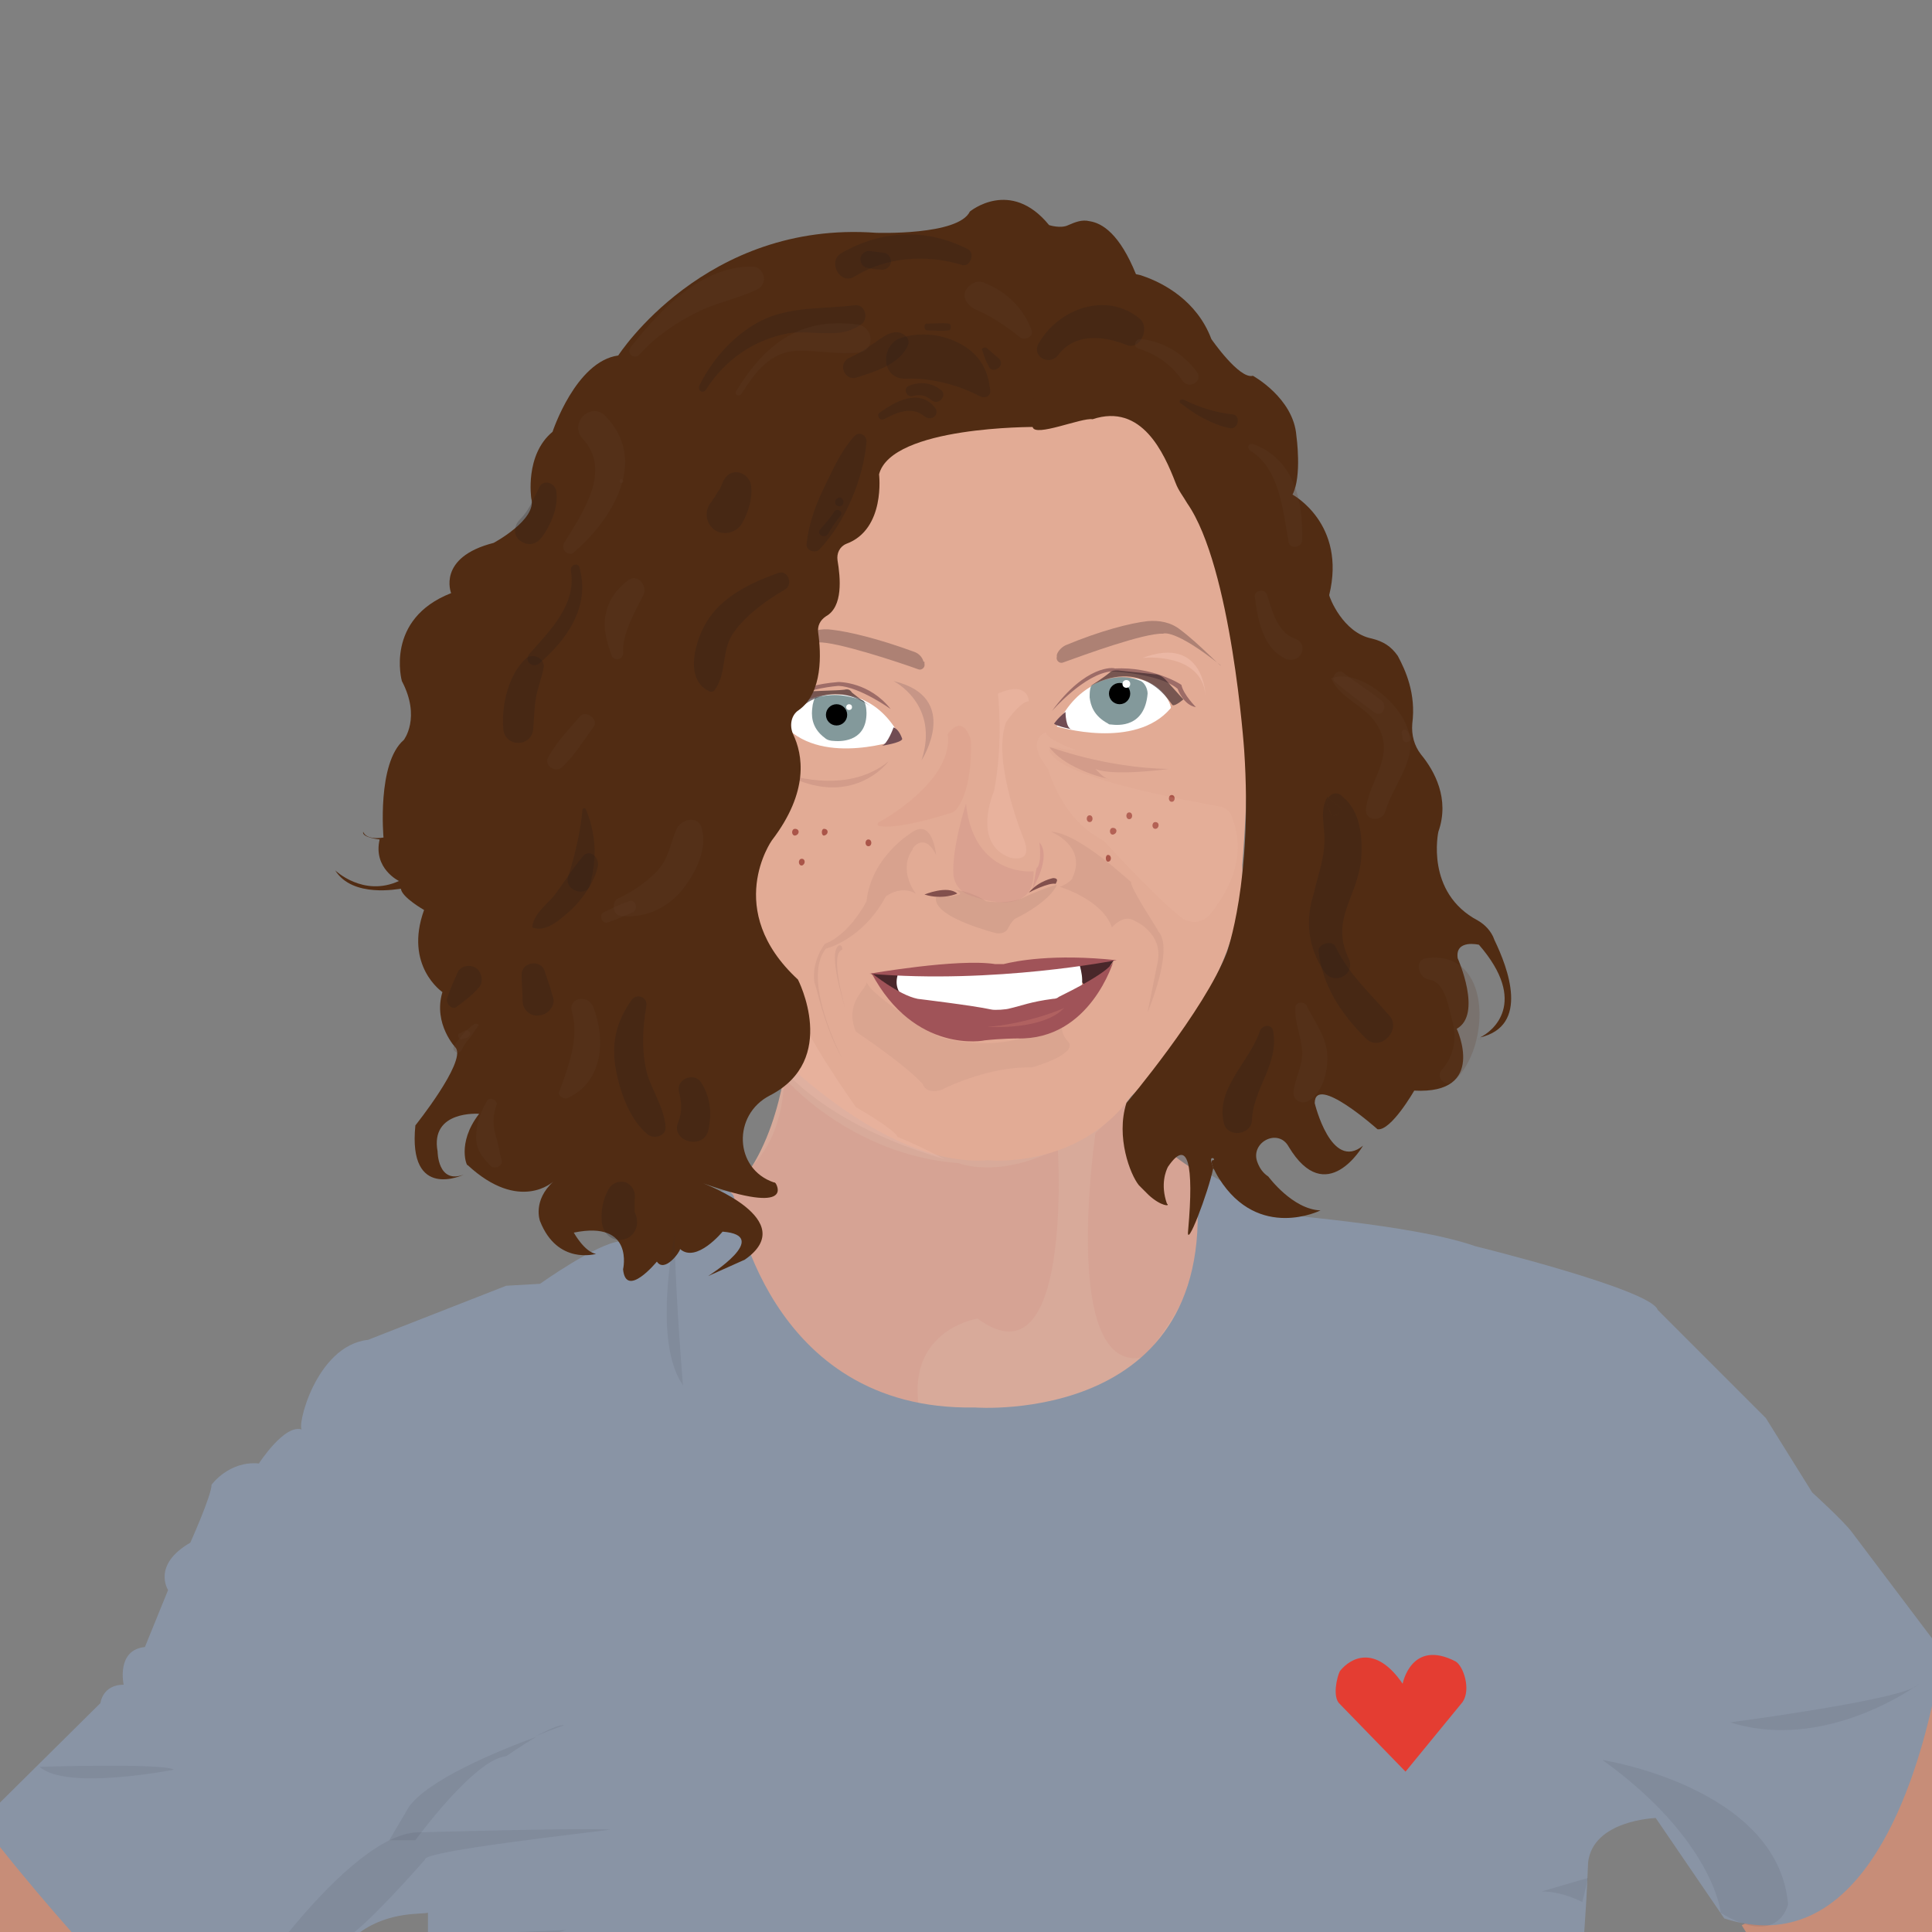 <?xml version="1.0" encoding="utf-8"?>
<!-- Generator: Adobe Illustrator 19.0.0, SVG Export Plug-In . SVG Version: 6.00 Build 0)  -->
<svg version="1.1" id="jeanne" xmlns="http://www.w3.org/2000/svg" xmlns:xlink="http://www.w3.org/1999/xlink" x="0px" y="0px"
	 viewBox="0 0 200 200" style="enable-background:new 0 0 200 200;" xml:space="preserve">
<rect x="0" y="0" width="200" height="200" fill="#808080" stroke="none"/>
<style type="text/css">
	.st0{fill:#D8AA9A;}
	.st1{opacity:0.13;fill:#CB766C;enable-background:new    ;}
	.st2{fill:#E2AB95;}
	.st3{fill:#C78D78;}
	.st4{fill:#E43D32;}
	.st5{fill:#8994A5;}
	.st6{fill:#FFFFFF;}
	.st7{opacity:0.21;enable-background:new    ;}
	.st8{fill:#83999B;}
	.st9{fill:#AD8174;}
	.st10{fill:#49272A;}
	.st11{fill:#A05358;}
	.st12{opacity:0.21;}
	.st13{fill:#AA5549;}
	.st14{fill:#512C13;}
	.st15{opacity:0.23;fill:#9D6C67;enable-background:new    ;}
	.st16{fill:#9D6C67;}
	.st17{fill:#714C53;}
	.st18{opacity:0.61;fill:#332227;enable-background:new    ;}
	.st19{opacity:0.1;fill:#7B5657;enable-background:new    ;}
	.st20{fill:#82504D;}
	.st21{opacity:0.14;fill:#815D5C;enable-background:new    ;}
	.st22{opacity:0.11;fill:#815D5C;enable-background:new    ;}
	.st23{opacity:8.000000e-02;fill:#815D5C;enable-background:new    ;}
	.st24{opacity:0.24;fill:#F6C5B6;enable-background:new    ;}
	.st25{opacity:0.26;fill:#F6C5B6;enable-background:new    ;}
	.st26{opacity:0.44;fill:#F6C5B6;enable-background:new    ;}
	.st27{opacity:0.12;fill:#F6C5B6;enable-background:new    ;}
	.st28{opacity:0.19;fill:#B97779;enable-background:new    ;}
	.st29{opacity:0.23;fill:#6B4E59;enable-background:new    ;}
	.st30{opacity:0.51;fill:#CF8D87;enable-background:new    ;}
	.st31{opacity:0.11;fill:#CB766C;enable-background:new    ;}
	.st32{opacity:0.36;fill:#CF7B70;enable-background:new    ;}
	.st33{opacity:9.000000e-02;fill:#2F313C;enable-background:new    ;}
	.st34{fill:#201A1A;}
	.st35{fill:#5E402C;}
</style>
<path id="XMLID_125_" class="st0" d="M123.8,121.2c0,0-7.5-4.3-8.3-10.3c0-0.2-13.1,17.5-34-1.8c0,0-1,11.3-7,15.2
	c0,0-3.1,12.8,22.1,23.1c0,0,26.8,5,28.6-23C125.3,124.4,125.8,122.9,123.8,121.2z"/>
<path id="XMLID_1781_" class="st1" d="M116.6,114.1l-3.2,3.2c0,0-3.7,25.1,5,23.2c0,0,11.3-12.5,4.5-22.3
	C123,118.3,116.1,118.3,116.6,114.1z"/>
<path id="XMLID_1782_" class="st1" d="M99.2,120.4c-11.1-0.8-18.2-8.9-18-8.9c-0.3,9.4-6.2,11.1-6.2,11.1C74.7,130.7,84,142,84,142
	c4.2,3.2,11.1,3.5,11.1,3.5c-1.1-7.9,6.1-9,6.1-9c9.9,7.3,8.3-17.6,8.3-17.6C103.3,122.1,99.2,120.4,99.2,120.4z"/>
<path id="XMLID_1783_" class="st2" d="M126.9,59.3c0,0-4.5-20-17-18.9c-40.1-8.9-38.5,30.8-38.5,30.8c-4.1,12.7,7.4,36.3,7.4,36.3
	s12.3,13.5,23.5,12.6c0,0,9.2,1,14.8-6.6c0,0,12-11.7,11.5-24C128.6,89.4,130.6,67.6,126.9,59.3z"/>
<path id="XMLID_1788_" class="st3" d="M0,200h11.2c-4.6-4.2-9.1-8.2-11.2-10.1V200z"/>
<path id="XMLID_1798_" class="st3" d="M200,173.6c-2.7,4.7-13.2,22.6-19.7,25.7l0.5,0.8H200V173.6z"/>
<path id="XMLID_1800_" class="st4" d="M144.8,169.7c-5-2.7-6,2.5-6,2.5c-3-4.4-6-2.9-7.1-1.4c-0.6,0.7-1,3-0.1,3.8l7.3,7.5l6.4-7.9
	C146.5,172.8,145.7,170.1,144.8,169.7z"/>
<path id="XMLID_2324_" class="st5" d="M171.4,188.2l7.1,10.4c13.7,4.4,19.4-12.7,21.5-22v-7l-8.3-11c-0.8-1.1-4.1-4.1-4.1-4.1
	l-4.8-7.7l-11.2-11.2c-0.6-2.1-18.9-6.6-18.9-6.6c-6.5-2.3-21.3-3.3-21.8-3.5c-2.7-2.5-7.3-4.8-7.3-4.8c3.9,27.1-22.7,25-22.7,25
	C79.3,146.1,76,124,76,124c-0.6-3-11.7,4.4-11.8,4.5c-2.4,0.2-8.3,4.4-8.3,4.4l-3.5,0.2l-14.3,5.6c-5.5,0.6-7.5,9.4-6.8,9.3
	c-1.8-0.7-4.5,3.5-4.5,3.5c-3.1-0.3-4.9,2.2-4.9,2.2c0,1.1-2.2,6-2.2,6c-4,2.3-2.3,4.9-2.3,4.9l-2.4,5.9c-3,0.3-2.2,3.9-2.2,3.9
	c-2.2,0-2.4,1.9-2.4,1.9L0,186.6v4.6c2.7,3.4,5.2,6.3,7.4,8.8h29.9c3.1-2.2,6.5-1.8,7-2c0,0.7,0,1.3,0,2h119.7
	c0.3-4.1,0.4-7.2,0.4-7.2C164.9,188.4,171.4,188.2,171.4,188.2z"/>
<path id="XMLID_2323_" class="st4" d="M150.7,172c-4.6-2.4-5.5,2.3-5.5,2.3c-2.8-4.1-5.4-2.7-6.5-1.3c-0.3,0.6-0.8,2.7,0,3.4l6.8,7
	l5.9-7.2C152.3,174.9,151.5,172.5,150.7,172z"/>
<path id="XMLID_2322_" class="st6" d="M86.9,71.9c-5-0.2-5.6,3.3-5.6,3.3c4,4.2,12,1.3,12,1.3C90.9,71.7,87,71.9,86.9,71.9z"/>
<path id="XMLID_2321_" class="st6" d="M115.5,70.2c0,0.1-3.9,0.1-6.1,5c0,0,8.1,2.5,11.8-1.9C121.3,73.3,120.5,69.7,115.5,70.2z"/>
<path id="XMLID_107_" class="st7" d="M75.6,37.8"/>
<path id="XMLID_2320_" class="st8" d="M89.3,72.5c-1.1-0.3-2.5-0.9-4.8-0.3c-0.2-0.1-0.4,0.8-0.4,1c-0.1,0.7-0.2,2.1,1.3,3.2
	c0.2,0.2,0.6,0.3,0.9,0.3c1.1,0.1,3.4-0.1,3.4-2.9C89.7,73.4,89.6,72.6,89.3,72.5z"/>
<path id="XMLID_2319_" class="st8" d="M118.1,70.5c-0.9-0.4-2.7-0.8-5,0.4c-0.3,0.1-0.3,0.9-0.3,1.3c0.1,0.8,0.4,1.9,1.9,2.7
	c0.1,0.1,0.2,0.1,0.3,0.1c0.8,0.1,3.5,0.3,3.8-3.2C118.8,71.3,118.5,70.7,118.1,70.5z"/>
<path id="XMLID_2318_" class="st9" d="M122.2,65.2c-1-0.8-2.2-1-3.4-0.9c-1.8,0.2-4.9,1-8.5,2.5c-0.4,0.2-0.8,0.6-0.9,1v0.2
	c-0.1,0.3,0.2,0.7,0.6,0.6c2.2-0.8,8.5-3.1,10.4-3c0,0,1.1-0.6,6,3.3C126.3,69,124.2,66.7,122.2,65.2z"/>
<path id="XMLID_2317_" class="st9" d="M95.6,68.5c-0.1-0.4-0.4-0.8-0.9-1c-3.8-1.4-6.8-2.1-8.5-2.3c-1.2-0.2-2.4,0.1-3.4,0.9
	c-1.9,1.4-4,3.8-4,3.8c4.8-3.9,5.9-3.4,5.9-3.4c1.8-0.1,8.2,2,10.4,2.8c0.3,0.1,0.7-0.2,0.6-0.6V68.5z"/>
<polygon id="XMLID_2316_" class="st10" points="93.2,103.5 94.3,100.7 90.2,100.8 "/>
<polygon id="XMLID_2315_" class="st10" points="113,103 115.3,99.4 110.6,99.8 "/>
<path id="XMLID_2314_" class="st6" d="M93,100.7c-0.9,2.5,1.8,3.2,1.7,3.1c8.3,3.5,16.9-1.1,16.9-1.1c0.9-0.7,0.1-3,0.1-3L93,100.7z
	"/>
<path id="XMLID_2313_" class="st11" d="M103.9,99.8c-0.3,0-0.6,0-0.9,0c-3.9-0.6-13,1-13,1c13,1.1,25.5-1.4,25.6-1.4
	C109,98.7,105.1,99.5,103.9,99.8z"/>
<g id="XMLID_2308_" class="st12">
	<g id="XMLID_2309_">
		<path id="XMLID_2312_" class="st13" d="M77.9,84.1c-0.4,0-0.4,0.7,0,0.7S78.3,84.1,77.9,84.1z"/>
	</g>
</g>
<g id="XMLID_2305_">
	<g id="XMLID_2306_">
		<path id="XMLID_2311_" class="st13" d="M83,88.9c-0.4,0-0.4,0.7,0,0.7C83.4,89.5,83.4,88.9,83,88.9z"/>
	</g>
</g>
<g id="XMLID_2302_">
	<g id="XMLID_2303_">
		<path id="XMLID_2310_" class="st13" d="M85.3,85.8c-0.3,0-0.3,0.7,0,0.7C85.8,86.4,85.8,85.8,85.3,85.8z"/>
	</g>
</g>
<g id="XMLID_2299_">
	<g id="XMLID_2300_">
		<path id="XMLID_2307_" class="st13" d="M89.9,86.9c-0.4,0-0.4,0.7,0,0.7S90.3,86.9,89.9,86.9z"/>
	</g>
</g>
<g id="XMLID_2296_">
	<g id="XMLID_2297_">
		<path id="XMLID_2304_" class="st13" d="M112.8,84.4c-0.4,0-0.4,0.7,0,0.7C113.2,85.1,113.2,84.4,112.8,84.4z"/>
	</g>
</g>
<g id="XMLID_2293_">
	<g id="XMLID_2294_">
		<path id="XMLID_2301_" class="st13" d="M114.7,88.5c-0.3,0-0.3,0.7,0,0.7C115.1,89.2,115.1,88.5,114.7,88.5z"/>
	</g>
</g>
<g id="XMLID_2290_">
	<g id="XMLID_2291_">
		<path id="XMLID_2298_" class="st13" d="M116.9,84.1c-0.4,0-0.4,0.7,0,0.7C117.3,84.8,117.3,84.1,116.9,84.1z"/>
	</g>
</g>
<g id="XMLID_2287_">
	<g id="XMLID_2288_">
		<path id="XMLID_2295_" class="st13" d="M115.2,85.7c-0.4,0-0.4,0.7,0,0.7C115.7,86.3,115.7,85.7,115.2,85.7z"/>
	</g>
</g>
<g id="XMLID_2284_">
	<g id="XMLID_2285_">
		<path id="XMLID_2292_" class="st13" d="M119.6,85.1c-0.4,0-0.4,0.7,0,0.7S120.1,85.1,119.6,85.1z"/>
	</g>
</g>
<g id="XMLID_2281_">
	<g id="XMLID_2282_">
		<path id="XMLID_2289_" class="st13" d="M121.3,82.3c-0.4,0-0.4,0.7,0,0.7S121.7,82.3,121.3,82.3z"/>
	</g>
</g>
<g id="XMLID_2278_">
	<g id="XMLID_2279_">
		<path id="XMLID_2286_" class="st13" d="M82.3,85.8c-0.4,0-0.4,0.7,0,0.7C82.8,86.4,82.8,85.8,82.3,85.8z"/>
	</g>
</g>
<g id="XMLID_2275_" class="st12">
	<g id="XMLID_2276_">
		<path id="XMLID_2283_" class="st13" d="M73.5,81.8c-0.4,0-0.4,0.7,0,0.7S73.9,81.8,73.5,81.8z"/>
	</g>
</g>
<path id="XMLID_2280_" class="st14" d="M153.4,107.5c-0.1,0-0.3,0.1-0.4,0.1C152.9,107.6,153.1,107.6,153.4,107.5z"/>
<path id="XMLID_2325_" class="st14" d="M153,95.3c-5.5-2.9-4.1-9.2-4.1-9.2c1.2-3.4-0.4-6.3-1.8-8c-0.7-0.9-1-2-0.9-3.2
	c0.4-3.1-0.7-5.5-1.5-7c-0.7-1-1.5-1.5-2.7-1.8c-3-0.6-4.4-4.3-4.4-4.5c1.8-7.4-3.8-10.4-3.8-10.4c1-1.9,0.4-6.1,0.4-6.1
	c-0.3-3.9-4.5-6.2-4.5-6.2c-1.4,0.4-4.3-3.8-4.3-3.8c-1.5-4-5-5.8-7-6.5c-1-0.4-2.1-0.3-3,0.1c-14.6,7-9.3,12-8.5,15.5
	c0.2,1.1,5.1-1,6.2-0.8c5.1-1.7,7.4,3.5,8.6,6.6c0.3,0.8,0.8,1.4,1.2,2.1c4.6,6.6,5.9,25.6,5.9,25.6c0.9,13.5-1.8,20.9-1.8,20.9
	c-2.3,6-10.4,15.6-10.4,15.6c-1.1,3.5,0.4,7.4,1.3,8.5c0.3,0.3,0.7,0.7,1,1c1.3,1.2,2.3,1.2,1.9,0.9c-0.7-2-0.1-3.4,0.1-3.8
	c2.1-3.1,2.7-0.2,2.1,6.5c-0.3,2.4,2.1-3.9,2.6-6.4c-0.2-0.6-0.4-1.1,0-1c0.1,0,0.1,0.4,0,1c0.2,0.4,0.4,0.8,0.6,1.1
	c4.1,6.5,10.5,3.3,10.5,3.3c-2.9-0.1-5.4-3.5-5.4-3.5c-0.6-0.4-0.9-0.9-1.1-1.4c-0.9-2.1,2.1-3.7,3.2-1.7c3.9,6.5,7.7-0.1,7.7-0.1
	c-3.3,2.7-5-4.4-5-4.4c0-3.1,6.5,2.7,6.5,2.7c1.4,0.2,3.8-4,3.8-4c7.6,0.4,4.4-6.4,4.4-6.4c2.7-1.5,0.1-7.3,0.1-7.3
	c-0.3-2,2.2-1.4,2.2-1.4c5.2,6,1.4,9,0.1,9.6c5.2-1.2,2.9-7.2,1.5-10.1C154.4,96.4,153.7,95.7,153,95.3z"/>
<path id="XMLID_2326_" class="st14" d="M125.7,120.1c-0.4-0.1-0.3,0.4,0,1C125.8,120.5,125.9,120.1,125.7,120.1z"/>
<path id="XMLID_2277_" class="st15" d="M114.6,80.6c0.1,0,0.2,0.1,0.3,0.1C114.9,80.7,114.8,80.7,114.6,80.6z"/>
<path id="XMLID_2327_" class="st15" d="M114.6,80.6c-0.5-0.2-1.2-1-1.2-1c1.8,0.8,7.6,0,7.6,0c-6.6-0.1-12.4-2.3-12.4-2.3
	C110,79.3,113.6,80.4,114.6,80.6z"/>
<path id="XMLID_2274_" class="st15" d="M81,80c7.2,4,11-1.2,11-1.2C87.5,82.5,81,80,81,80z"/>
<path id="XMLID_2273_" class="st16" d="M115.4,69.2c-0.1-0.1-3-0.4-6.5,4.4c0,0,3.4-3.9,6.2-4.1c0,0,4.9,0.2,6.8,1.8
	c0,0,0.6,1.7,1.9,1.9c0,0-1.3-1.3-1.5-2.3C122.2,70.8,119.3,69,115.4,69.2z"/>
<path id="XMLID_2272_" class="st16" d="M86.8,70.6c-4.8,0.4-4.1,1.7-4.1,1.7c0.4-1,4.1-1.3,4.1-1.3c2.2,0.1,5.4,2.4,5.4,2.4
	C90,70.6,86.9,70.6,86.8,70.6z"/>
<circle id="XMLID_2271_" cx="115.9" cy="71.8" r="1.1"/>
<circle id="XMLID_2270_" cx="86.6" cy="74" r="1.1"/>
<circle id="XMLID_2269_" class="st6" cx="116.6" cy="70.8" r="0.4"/>
<circle id="XMLID_2268_" class="st6" cx="87.9" cy="73.2" r="0.3"/>
<path id="XMLID_2267_" class="st17" d="M92.5,75.3c0,0-0.6,1.7-1.2,1.9c0,0,2-0.3,2.1-0.7C93.4,76.5,93.1,75.5,92.5,75.3z"/>
<path id="XMLID_2266_" class="st17" d="M110.3,73.7c-0.9,0.7-1.2,1.3-1.2,1.2c0.3,0.3,1.9,0.6,1.9,0.6
	C110.3,75.5,110.3,73.7,110.3,73.7z"/>
<path id="XMLID_2265_" class="st18" d="M119.5,69.8c-1-0.1-2.9-0.3-3.8-0.4c-0.3,0-0.6,0-0.8,0.2c-0.7,0.6-2,1.4-2,1.4
	c5.8-3.1,8.4,2.1,8.5,2c0.3,0.1,1.1-0.6,1.1-0.6l-1.9-2.1C120.4,70.1,120,69.8,119.5,69.8z"/>
<path id="XMLID_2264_" class="st18" d="M87.4,71.4c-0.9,0.1-2.8,0.1-3.8,0.2c-0.4,0-0.9,0.2-1.2,0.6l-1.3,1.3c0,0,0.4,0.7,0.8,0.7
	c0.1-0.1,3.4-4.4,8.2-1.1c0,0-1.3-0.9-1.9-1.4C88,71.4,87.8,71.3,87.4,71.4z"/>
<path id="XMLID_2263_" class="st19" d="M94.5,86.1c0,0-4.3,2.5-4.8,7.2c0,0-1.7,3.4-4.3,4.4c0,0-1.4,1.7-1.1,4
	c0.2,0.2,0.9,4.4,2.9,7.9c0,0-4.3-8.2-1.7-11.4c0,0,3.8-0.9,6.2-5.4c0,0,1.5-1.2,3.1-0.3c0,0-1.9-2.4-0.3-4.6
	c-0.2,0,1.2-1.9,2.4,0.6C96.9,88.3,96.5,84.8,94.5,86.1z"/>
<path id="XMLID_2262_" class="st19" d="M117.1,91.3c0,0.1-5.4-5.1-8.3-5.2c0,0,3.8,1.5,2.2,4.8c0.1,0-0.4,0.6-1.3,0.9
	c0,0,4.4,1.3,5.4,4.2c0,0,1.2-1.4,2.3-0.7c-0.2-0.1,3.2,1.2,2.4,4.5l-1,5c0,0,2.8-6.6,1.1-8.4C120,96.4,116.9,91.8,117.1,91.3z"/>
<path id="XMLID_2261_" class="st20" d="M95.7,92.6c1.9,0.6,3.4-0.1,3.4-0.1C98.1,91.6,95.7,92.6,95.7,92.6z"/>
<path id="XMLID_2260_" class="st20" d="M109,90.9c0.1,0-1.4,0.2-2.5,1.5c0,0,2.1-1.1,2.8-0.9C109.2,91.5,109.8,90.9,109,90.9z"/>
<path id="XMLID_2259_" class="st21" d="M102.1,93.3c-1.7-1.1-3.3-1.2-3.3-1.2c0.4,0.1,0.6,0.4,0.6,0.4c0,0.3-2.5,0.4-2.5,0.4
	c-0.3,1.7,4,3.1,6.2,3.7c0.6,0.1,1.1-0.1,1.3-0.6c0.2-0.4,0.6-0.9,0.7-0.9c3.8-1.9,4.3-3.5,4.3-3.5c-1,0.2-3.2,1.2-3.2,1.2
	C104.6,93.7,102.1,93.3,102.1,93.3z"/>
<path id="XMLID_2258_" class="st22" d="M87.2,98.3c0,0,0-0.6-0.4-0.4c0,0.1-1.2,0.2,0.7,6.5C87.3,103.6,85.9,98.7,87.2,98.3z"/>
<path id="XMLID_2328_" class="st22" d="M87.5,104.4c0,0.1,0,0.1,0,0.1C87.5,104.4,87.5,104.4,87.5,104.4z"/>
<path id="XMLID_2257_" class="st23" d="M110.4,105.4c0,0-5.2,4.1-13,2c0,0.1-7.5-4.4-7.7-5.8c0.2,0.7-2.4,2.1-1.1,5.2
	c0,0,5,3.3,6.9,5.4c0.3,0.8,1.2,0.9,2,0.6c2-1,5.8-2.4,9.3-2.3c0,0,4.4-1.2,3.9-2.5C110.7,107.9,109.2,106.7,110.4,105.4z"/>
<path id="XMLID_2256_" class="st24" d="M88.6,114.6c0,0-5.9-8.3-5.8-10.1c0,0-3.5,2.8-4.4,2.4c0.1,0,3,8.3,19.4,13.1
	c0,0-2.8-1.5-4.9-2.3C93,117.7,92.7,117,88.6,114.6z"/>
<path id="XMLID_2255_" class="st25" d="M106.5,72.6c0,0,0-2.2-3.2-0.8c0-0.1,0.6,5-0.4,10.1c0,0-2.4,5.4,1.7,6.9
	c-0.1-0.1,2.4,0.8,1.4-1.9c0,0-3.3-7.9-1.9-12C104,74.9,105.6,72.6,106.5,72.6z"/>
<path id="XMLID_2254_" class="st26" d="M118.3,68.1h0.1c0,0,6-0.6,6.4,3.9C124.8,72.1,124.7,65.7,118.3,68.1z"/>
<path id="XMLID_2253_" class="st27" d="M126.3,83.5c-3.3-0.6-16.1-2.9-17.5-5.5c0,0.1-0.7-0.8,0.7-0.6c0,0,1.7,0.4,1.9,0.2
	c-0.1,0.1-3.3-1.2-3.1-1.8c0,0-2.3,0.7,0.2,3.8c0,0,1.3,4.9,5.2,7.1c0.3,0.2,0.7,0.4,1,0.8c1.2,1.3,5.1,5.5,7.5,7.4
	c0.9,0.8,2.3,0.7,3.1-0.3c1.5-1.9,4-5.6,2.2-10.1C127.3,83.9,126.8,83.6,126.3,83.5z"/>
<path id="XMLID_2252_" class="st28" d="M100,83.2c0,0-1.5,4.6-1.3,7.4c0.1,0.9,0.7,1.7,1.5,2c2,0.8,6.9,2.1,6.8-2.4
	C107.1,90.2,100.8,90.9,100,83.2z"/>
<path id="XMLID_2251_" class="st29" d="M92.5,70.5c0,0,4.8,2.4,2.9,8.2C95.4,78.7,99.6,72.2,92.5,70.5z"/>
<path id="XMLID_2250_" class="st30" d="M107.3,89.9l-0.4,2.1c0,0,2-3.3,0.7-4.8C107.6,87.2,107.9,89.4,107.3,89.9z"/>
<path id="XMLID_2249_" class="st31" d="M98.1,76c0.6,4.3-5.4,8.2-7.1,9.1c-0.2,0.1-0.2,0.4,0,0.4c1.8,0.4,6.4-1,7.6-1.4
	c0.2-0.1,0.3-0.2,0.4-0.3c1.8-2.3,1.5-7.1,1.5-7.2C99.6,73.7,98.1,76,98.1,76z"/>
<path id="XMLID_2248_" class="st14" d="M112.8,22.9c-0.8-0.2-1.5,0.1-2.2,0.4c-0.8,0.4-2,0-2,0c-4-4.9-8.2-1.4-8.2-1.4
	c-1.2,2.5-9.7,2.2-9.7,2.2C73,22.8,64,36.8,64,36.8c-4.4,0.6-6.8,7.9-6.8,7.9c-2.9,2.4-2.2,6.9-2.2,6.9c0.6,2.2-3.9,4.6-3.9,4.6
	c-5.9,1.5-4.4,5.2-4.4,5.2c-6.9,2.7-5.1,9.1-5.1,9.1c2,3.8,0.2,6.1,0.2,6.1C39,79,39.7,86.7,39.7,86.7c-1.9,0.3-2.1-0.6-2.1-0.6
	c-0.2,0.6,1.7,0.8,1.7,0.8c-0.7,3,2,4.3,2,4.3c-3.7,1.7-6.6-1.1-6.6-1.1c1.8,2.9,6.6,1.9,6.8,1.9c0.1,0.9,2.4,2.2,2.4,2.2
	c-2.1,5.8,1.9,8.5,1.9,8.5c-1,3.3,1.4,5.8,1.4,5.8c1,1.5-4.2,8-4.2,8c-0.8,7.9,5,5.1,5,5.1c-2.7,1-2.7-2.4-2.7-2.4
	c-0.8-4.3,4.3-3.9,4.3-3.9c-2.4,3.1-1.2,5.6-1.2,5.3c5.4,5,8.9,1.7,8.9,1.7c-2.2,2-1.4,4.1-1.4,4.1c1.8,4.6,5.8,3.4,5.8,3.4
	c-1.2-0.2-2.3-2.2-2.3-2.2c6.3-1.3,5.1,3.8,5.1,3.8c0.3,3.1,3.5-0.8,3.5-0.8c0.8,1.2,2.4-1,2.4-1.3c1.7,1.5,4.4-1.8,4.4-1.8
	c5.2,0.4-1.5,4.6-1.5,4.6l3.8-1.7c5.9-4.1-4.3-7.9-4.3-7.9c9.7,3.4,7.5,0,7.5,0c-0.1-0.1-0.1-0.1-0.2-0.1c-4.1-1.4-4.3-7-0.4-9
	c7.2-3.7,2.9-12,2.9-12C74.8,94.2,79.9,87,79.9,87c3.9-5.1,3.2-8.9,2.2-11c-0.4-0.9-0.2-2,0.6-2.5c2.5-1.8,2.3-5.9,2-8
	c-0.1-0.7,0.2-1.3,0.8-1.7c1.8-1,1.5-4,1.2-5.8c-0.1-0.7,0.2-1.4,0.9-1.7c4.1-1.5,3.4-7.2,3.4-7.2c1.3-5,16.1-4.9,16.1-4.9
	c-1.5-3,1.7-5,2.3-6.4c0.6-1.7,2.3-2.5,4.2-2.4c4.4,0.3,4-7,4-7C115.9,24.2,114.1,23.1,112.8,22.9z"/>
<path id="XMLID_2247_" class="st11" d="M109.6,103.2c-0.1,0.1-0.3,0.2-0.6,0.2c-2.3,0.3-3.2,0.7-4.5,1c-0.3,0.1-1.5,0.2-1.9,0.1
	c-1.8-0.4-7.6-1.1-7.6-1.1c-2-0.4-4.8-2.7-4.8-2.7c4.5,8.5,11.8,7,11.7,7c1.8-0.2,3.4-0.2,3.4-0.2c7.6,0.2,10-8.1,10-8.1
	C115.1,100.5,110.8,102.6,109.6,103.2z"/>
<path id="XMLID_2246_" class="st32" d="M110.2,104.3c0,0.1-3.9,1.7-8,2C102.3,106.3,108,106.7,110.2,104.3z"/>
<path id="XMLID_2329_" class="st33" d="M44,192.5c-0.3-0.9,17.2-2.8,19.2-3.1c-3-0.2-20.3,0.3-20.3,0.3C39,190.1,34,195,29.9,200
	h6.8C39.2,198,44,192.5,44,192.5z"/>
<path id="XMLID_2244_" class="st33" d="M44.7,200.4c2.6,2.3,10.8,0.3,13.2-0.4h-4.4L44.7,200.4z"/>
<path id="XMLID_2330_" class="st33" d="M53.5,200h4.4c0.4-0.1,0.7-0.2,0.7-0.2L53.5,200z"/>
<path id="XMLID_2243_" class="st33" d="M165.9,182.2c11.4,8.2,12.3,15.8,12.2,15.8c6.1,3.7,7-0.9,7-0.9
	C184,185,165.9,182.2,165.9,182.2z"/>
<path id="XMLID_2242_" class="st33" d="M163.8,196.9l0.6-2.5l-4.8,1.4C161.8,195.8,163.8,196.9,163.8,196.9z"/>
<path id="XMLID_2241_" class="st33" d="M69.9,127.5c0.1-0.6,0.2-1,0.2-1C70,126.6,70,126.9,69.9,127.5z"/>
<path id="XMLID_6356_" class="st33" d="M69.9,127.5c-0.6,3-2,11.9,0.8,15.9C70.7,143.5,69.7,131.2,69.9,127.5z"/>
<path id="XMLID_2240_" class="st33" d="M198.1,174.7c-3,1.5-19,3.6-19,3.6C187.7,181,196,176.1,198.1,174.7z"/>
<path id="XMLID_9155_" class="st33" d="M198.1,174.7c0.3-0.1,0.4-0.3,0.5-0.4C198.6,174.4,198.4,174.5,198.1,174.7z"/>
<path id="XMLID_2239_" class="st33" d="M4.1,182.9c2.8,2.5,13.8,0.3,13.9,0.3C17.1,182.5,4.1,182.9,4.1,182.9z"/>
<path id="XMLID_2238_" class="st33" d="M42.3,187.1l-2,3.4h2.7c0,0,6.1-8.4,9.4-8.7c0,0,1.6-1.1,3.1-2
	C51.4,181.3,44.2,184.3,42.3,187.1z"/>
<path id="XMLID_9164_" class="st33" d="M55.5,179.7c1.7-0.7,2.9-1.1,2.9-1.1C57.9,178.5,56.7,179.1,55.5,179.7z"/>
<g id="XMLID_2233_" class="st12">
	<g id="XMLID_2234_">
		<path id="XMLID_2237_" class="st34" d="M60.3,88.7c-1.1,1.3-2,2.8-3,4.1c-0.8,0.9-2.1,1.9-2.2,3.2c1.4,0.6,3-0.9,4-1.8
			c1.2-1.1,2.5-3,2.8-4.6C62,88.7,61,87.8,60.3,88.7z"/>
	</g>
</g>
<g id="XMLID_2230_" class="st12">
	<g id="XMLID_2231_">
		<path id="XMLID_116_" class="st34" d="M61.1,85.6C61.1,85.6,61.1,85.4,61.1,85.6C61.1,85.4,61.1,85.6,61.1,85.6L61.1,85.6z"/>
	</g>
</g>
<g id="XMLID_2227_" class="st12">
	<g id="XMLID_2228_">
		<path id="XMLID_2236_" class="st34" d="M60.3,83.8c-0.2,2.3-0.8,4.8-1.5,7c-0.4,1.4,2,2.2,2.3,0.7c0.7-2.7,0.6-5.1-0.4-7.6
			C60.6,83.6,60.4,83.6,60.3,83.8z"/>
	</g>
</g>
<g id="XMLID_2224_" class="st12">
	<g id="XMLID_2225_">
		<path id="XMLID_2235_" class="st34" d="M75,49.6c-0.3,0.4-0.3,0.9-0.7,1.3c0,0.1-0.4,0.6-0.2,0.4c-0.1,0.2-0.3,0.3-0.4,0.6
			c-0.8,0.8-0.7,2.2,0.2,2.9c0.9,0.7,2.3,0.4,2.9-0.6c0.7-1.2,1.2-2.9,0.9-4.2C77.2,48.7,75.6,48.5,75,49.6z"/>
	</g>
</g>
<g id="XMLID_2221_" class="st12">
	<g id="XMLID_2222_">
		<path id="XMLID_2232_" class="st34" d="M92.6,34.4c-0.9,0.1-1.7,0.9-2.4,1.3c-0.8,0.6-1.5,1-2.4,1.4c-1.1,0.7-0.3,2.3,0.8,2
			c1.9-0.6,4.6-1.4,5.4-3.4C94.3,34.9,93.3,34.3,92.6,34.4z"/>
	</g>
</g>
<g id="XMLID_2218_" class="st12">
	<g id="XMLID_2219_">
		<path id="XMLID_2229_" class="st34" d="M98.2,33.5c-0.7-0.1-1.4,0-2.2,0c-0.4-0.1-0.4,0.7,0,0.7c0.7,0,1.4,0.1,2.2,0
			C98.5,34.2,98.5,33.5,98.2,33.5z"/>
	</g>
</g>
<g id="XMLID_2215_" class="st12">
	<g id="XMLID_2216_">
		<path id="XMLID_2226_" class="st34" d="M102.1,36c-0.2-0.1-0.6,0.1-0.4,0.3c0.2,0.6,0.3,1,0.6,1.5c0.3,1.1,1.9,0.1,1.1-0.7
			C102.9,36.7,102.6,36.4,102.1,36z"/>
	</g>
</g>
<g id="XMLID_2212_" class="st12">
	<g id="XMLID_2213_">
		<path id="XMLID_2223_" class="st34" d="M99.6,35.7c-1.9-1.1-4.3-1.4-6.4-0.7c-2.1,0.8-2,4.3,0.6,4.2c2.5-0.1,5.3,0.6,7.6,1.8
			c0.6,0.3,1.2,0,1.1-0.6C102.3,38.4,101.5,36.8,99.6,35.7z"/>
	</g>
</g>
<g id="XMLID_2209_" class="st12">
	<g id="XMLID_2210_">
		<path id="XMLID_2220_" class="st34" d="M66.9,104.2c0.2-1-1-1.4-1.5-0.7c-1.5,2.1-2.1,4.2-1.7,6.9c0.4,2.4,1.4,5.4,3.3,7
			c0.7,0.6,2,0.2,1.9-0.8c-0.2-2-1.3-3.5-1.9-5.4C66.4,108.9,66.5,106.5,66.9,104.2z"/>
	</g>
</g>
<g id="XMLID_2206_" class="st12">
	<g id="XMLID_2207_">
		<path id="XMLID_2217_" class="st34" d="M137.5,83.6c0.1,0.2,0.2,0.4,0.3,0.7c-0.1,0.1,0.4,0.2,0.7,0c0.1-0.2,0.2-0.3,0.4-0.6
			c-0.5-0.4-0.9-0.7-1.4-1.1C137.3,82.8,137.3,83.2,137.5,83.6z"/>
		<path id="XMLID_9365_" class="st34" d="M137.5,82.6c0.5,0.4,0.9,0.7,1.4,1.1c-0.2,0.2-0.3,0.3-0.4,0.6c-0.2,0.2-0.8,0.1-0.7,0
			c-0.1-0.2-0.2-0.4-0.3-0.7C137.3,83.2,137.3,82.8,137.5,82.6c0,0-0.1-0.1-0.1-0.1c-0.7,1.4-0.4,2.3-0.3,3.9
			c0.1,2.3-0.6,3.9-1.1,6.1c-0.9,2.8-0.6,5.6,1.1,8.1c1.1,1.5,3.3,0.2,2.5-1.4c-1.9-4,0.9-6.3,1.3-10.2c0.2-2.3-0.1-5.1-1.9-6.5
			C138.5,81.9,137.8,82.1,137.5,82.6z"/>
	</g>
</g>
<g id="XMLID_2203_" class="st12">
	<g id="XMLID_2204_">
		<path id="XMLID_2214_" class="st34" d="M138.3,98.1c-0.3-0.9-1.9-0.4-1.8,0.4c0.4,3.5,2.3,6.4,4.8,8.9c1.5,1.7,4-0.9,2.4-2.4
			C141.8,102.8,139.6,100.8,138.3,98.1z"/>
	</g>
</g>
<g id="XMLID_2200_" class="st12">
	<g id="XMLID_2201_">
		<path id="XMLID_2211_" class="st34" d="M59.1,59.1c0.6,3.5-2.2,6.2-4.3,8.6c-0.6,0.7,0.3,1.5,1,1c2.9-2.5,5.3-5.9,4.2-9.9
			C59.9,58.2,59,58.4,59.1,59.1z"/>
	</g>
</g>
<g id="XMLID_2197_" class="st12">
	<g id="XMLID_2198_">
		<path id="XMLID_2208_" class="st34" d="M54.4,68.2c-1.8,1.7-2.5,4.9-2.3,7.2c0.1,2,3,2,3.1,0c0.1-1.1,0.1-2.2,0.3-3.3
			c0.2-1,0.6-2,0.8-3.1C56.3,68,55,67.6,54.4,68.2z"/>
	</g>
</g>
<g id="XMLID_2194_" class="st12">
	<g id="XMLID_2195_">
		<path id="XMLID_2205_" class="st34" d="M55.8,50.5c-0.6,1.2-1,2.3-2,3.3c-0.7,0.7-0.6,1.8,0.1,2.2c0.8,0.6,1.7,0.3,2.2-0.4
			c0.9-1.2,1.7-3.1,1.5-4.6C57.6,50,56.2,49.5,55.8,50.5z"/>
	</g>
</g>
<g id="XMLID_2191_" class="st12">
	<g id="XMLID_2192_">
		<path id="XMLID_2202_" class="st34" d="M91.6,26.2c-0.4-0.1-0.9-0.1-1.4-0.2c-0.4-0.1-0.9,0.1-1.1,0.6c-0.1,0.4,0.1,1,0.6,1.1
			c0.4,0.1,0.9,0.2,1.4,0.2c0.4,0.1,0.9-0.1,1.1-0.6C92.3,26.9,92.1,26.3,91.6,26.2z"/>
	</g>
</g>
<g id="XMLID_2188_" class="st12">
	<g id="XMLID_2189_">
		<path id="XMLID_2199_" class="st34" d="M56.4,100.6c-0.3-1.3-2.4-1.1-2.4,0.3c0,0.9,0.1,1.8,0.1,2.7c0,1,0.9,1.7,1.8,1.5
			c0.9-0.1,1.7-1.1,1.3-2C57,102.3,56.7,101.5,56.4,100.6z"/>
	</g>
</g>
<g id="XMLID_2185_" class="st12">
	<g id="XMLID_2186_">
		<path id="XMLID_2196_" class="st34" d="M47.4,100.6c-0.4,0.9-0.8,1.8-1.1,2.7c-0.2,0.7,0.6,1.3,1,0.9c0.8-0.6,1.5-1.1,2.2-1.9
			c0.6-0.6,0.4-1.5-0.1-2C48.8,99.8,47.8,99.9,47.4,100.6z"/>
	</g>
</g>
<g id="XMLID_2182_" class="st12">
	<g id="XMLID_2183_">
		<path id="XMLID_2193_" class="st34" d="M65.7,125.1c0-0.3,0-0.6,0-0.9c0.1-0.7-0.1-1.4-0.9-1.8c-0.6-0.2-1.4,0-1.8,0.7
			c-0.6,1.1-0.8,2.2-0.7,3.4s1.1,2.1,2.3,1.8c1.2-0.3,1.7-1.7,1.1-2.8C65.7,125.4,65.7,125.2,65.7,125.1z"/>
	</g>
</g>
<g id="XMLID_2179_" class="st12">
	<g id="XMLID_2180_">
		<path id="XMLID_2190_" class="st34" d="M70.3,113.1c0.3,1.1,0.3,2.1-0.1,3.1c-0.8,1.9,2.5,2.9,3.1,0.9c0.4-1.7,0.3-3.4-0.7-5
			C71.9,110.9,69.9,111.7,70.3,113.1z"/>
	</g>
</g>
<g id="XMLID_2176_" class="st12">
	<g id="XMLID_2177_">
		<path id="XMLID_2187_" class="st34" d="M80.6,59.3c-2.8,1-5.8,2.4-7.4,5c-1.2,1.9-2.4,5.9,0.1,7.2c0.3,0.2,0.6,0.1,0.7-0.1
			c1.3-1.8,0.6-4.1,2-6c1.3-1.8,3.4-3.3,5.3-4.4C82.1,60.5,81.6,59,80.6,59.3z"/>
	</g>
</g>
<g id="XMLID_2173_" class="st12">
	<g id="XMLID_2174_">
		<path id="XMLID_2184_" class="st34" d="M86.4,52.9c-0.4,0.7-0.9,1.2-1.4,1.8c-0.6,0.6,0.3,1.1,0.7,0.6c0.4-0.7,0.8-1.3,1.3-1.9
			C87.3,53,86.8,52.6,86.4,52.9z"/>
	</g>
</g>
<g id="XMLID_2170_" class="st12">
	<g id="XMLID_2171_">
		<path id="XMLID_2181_" class="st34" d="M86.9,51.5c-0.6,0.1-0.6,0.9,0,0.9S87.4,51.5,86.9,51.5z"/>
	</g>
</g>
<g id="XMLID_2167_" class="st12">
	<g id="XMLID_2168_">
		<path id="XMLID_2178_" class="st34" d="M97.3,40.3c-0.9-0.7-2.1-0.8-3.1-0.4c-0.8,0.2-0.4,1.3,0.3,1.1c0.7-0.2,1.3-0.1,1.9,0.4
			C97.2,42.1,98.2,40.8,97.3,40.3z"/>
	</g>
</g>
<g id="XMLID_2164_" class="st12">
	<g id="XMLID_2165_">
		<path id="XMLID_2175_" class="st34" d="M88.4,45.2c-1.5,1.7-2.2,3.5-3.2,5.5c-0.9,1.9-1.5,3.7-1.7,5.6c-0.1,0.7,0.9,1,1.3,0.6
			c2.7-2.8,4.6-7.4,4.9-11.2C89.7,45,88.9,44.6,88.4,45.2z"/>
	</g>
</g>
<g id="XMLID_2161_" class="st12">
	<g id="XMLID_2162_">
		<path id="XMLID_2172_" class="st34" d="M91.1,42.7c-0.4,0.2-0.1,0.9,0.4,0.7c1.3-0.7,2.9-1.4,4.2-0.3c0.8,0.6,1.7-0.3,1-1
			C95.1,40.2,92.6,41.6,91.1,42.7z"/>
	</g>
</g>
<g id="XMLID_2158_" class="st12">
	<g id="XMLID_2159_">
		<path id="XMLID_2169_" class="st34" d="M88.5,31.6c-3.2,0.4-6.5,0.1-9.5,1.5c-2.9,1.4-5.2,4-6.6,6.8c-0.2,0.6,0.4,0.9,0.7,0.4
			c2-3.1,4.9-5.1,8.5-5.8c2.5-0.4,5.3,0.7,7.5-0.9C89.9,33.2,89.7,31.5,88.5,31.6z"/>
	</g>
</g>
<g id="XMLID_2155_" class="st12">
	<g id="XMLID_2156_">
		<path id="XMLID_2166_" class="st34" d="M100.2,25.8c-4.3-2.2-8.9-2-13.1,0.4c-1.5,0.9-0.1,3.4,1.4,2.4c3.3-2,7.3-2.3,11-1.2
			C100.4,27.8,101,26.2,100.2,25.8z"/>
	</g>
</g>
<g id="XMLID_2152_" class="st12">
	<g id="XMLID_2153_">
		<path id="XMLID_2163_" class="st34" d="M107.5,35.6c-0.7,1.3,1.1,2.3,2,1.2c1.7-2.3,4.6-2.1,7.1-1.1c1.4,0.6,2.5-1.7,1.4-2.7
			C114.5,30.1,109.5,32,107.5,35.6z"/>
	</g>
</g>
<g id="XMLID_2149_" class="st12">
	<g id="XMLID_2150_">
		<path id="XMLID_2160_" class="st34" d="M127.6,42.9c-1.8-0.2-3.4-0.7-5-1.5c-0.4-0.2-0.7,0.2-0.3,0.4c1.4,1.1,3.1,2.1,4.9,2.5
			C128.2,44.6,128.5,43,127.6,42.9z"/>
	</g>
</g>
<g id="XMLID_2146_" class="st12">
	<g id="XMLID_2147_">
		<path id="XMLID_2157_" class="st34" d="M130.4,106.8c-1.1,3.2-4.6,5.9-3.7,9.5c0.4,1.5,2.8,1.2,2.9-0.3c0.1-3.3,2.8-5.8,2.2-9.2
			C131.7,105.9,130.6,106.1,130.4,106.8z"/>
	</g>
</g>
<g id="XMLID_2143_" class="st12">
	<g id="XMLID_2144_">
		<path id="XMLID_2154_" class="st35" d="M65,60.1c-1.2,0.9-2,2-2.3,3.5s0.1,2.8,0.6,4.2c0.1,0.6,1.2,0.6,1.2-0.2
			c-0.1-2,1.2-4.2,2.1-6C67.1,60.6,65.9,59.3,65,60.1z"/>
	</g>
</g>
<g id="XMLID_2140_" class="st12">
	<g id="XMLID_2141_">
		<path id="XMLID_2151_" class="st35" d="M60,74.2c-1.1,1.3-2.3,2.5-3.2,4.1c-0.6,0.9,0.7,1.8,1.4,1.1c1.2-1.1,2.2-2.7,3.2-4.1
			C62.1,74.5,60.6,73.4,60,74.2z"/>
	</g>
</g>
<g id="XMLID_2137_" class="st12">
	<g id="XMLID_2138_">
		<path id="XMLID_2148_" class="st35" d="M59.2,104.7c0.8,2.8-0.4,5.8-1.3,8.3c-0.2,0.4,0.4,0.8,0.8,0.7c3.8-1.7,4-6.2,2.7-9.5
			C60.7,102.8,58.8,103.4,59.2,104.7z"/>
	</g>
</g>
<g id="XMLID_2134_" class="st12">
	<g id="XMLID_2135_">
		<path id="XMLID_2145_" class="st35" d="M65.1,93.3c-0.9,0.3-1.7,0.7-2.5,1.1c-0.7,0.2-0.3,1.3,0.3,1.1c0.9-0.3,1.7-0.7,2.5-1
			C66.2,94.2,65.8,93,65.1,93.3z"/>
	</g>
</g>
<g id="XMLID_2131_" class="st12">
	<g id="XMLID_2132_">
		<path id="XMLID_2142_" class="st35" d="M70,85.9c-0.7,1.7-0.8,3.1-2.1,4.4c-1.1,1.1-2.4,2-3.9,2.7c-0.7,0.3-0.6,1.7,0.2,1.8
			c2.3,0.3,4.5-0.6,6.1-2.3c1.5-1.7,2.9-4.3,2.4-6.5C72.5,84.3,70.5,84.7,70,85.9z"/>
	</g>
</g>
<g id="XMLID_2128_" class="st12">
	<g id="XMLID_2129_">
		<path id="XMLID_2139_" class="st35" d="M88.8,33.6c-6-0.8-9.6,2-12.6,6.9c-0.2,0.3,0.3,0.7,0.6,0.2c1.4-2.2,3-4.4,6-4.4
			c2,0,4.1,0.4,6.1,0.2C90.6,36.3,90.5,33.9,88.8,33.6z"/>
	</g>
</g>
<g id="XMLID_2125_" class="st12">
	<g id="XMLID_2126_">
		<path id="XMLID_2136_" class="st35" d="M101.7,29.2c-0.7-0.2-1.5,0.3-1.8,1c-0.2,0.8,0.3,1.4,1,1.8c1.7,0.7,3.3,1.8,4.8,3
			c0.4,0.2,1.3-0.1,1.1-0.8C105.9,31.8,104.1,30.1,101.7,29.2z"/>
	</g>
</g>
<g id="XMLID_2122_" class="st12">
	<g id="XMLID_2123_">
		<path id="XMLID_2133_" class="st35" d="M145.7,75.7c-0.1-0.3-0.7-0.2-0.6,0.2c0,0.2,0.1,0.3,0.1,0.6c0.2,0.7,1.2,0.1,0.8-0.3
			C145.9,76,145.8,75.8,145.7,75.7z"/>
	</g>
</g>
<g id="XMLID_2119_" class="st12">
	<g id="XMLID_2120_">
		<path id="XMLID_2130_" class="st35" d="M139,69.6c-0.6-0.4-1.3,0.6-0.8,1c1.3,1.1,2.7,2.1,4,3.1c0.9,0.7,1.5-0.6,0.8-1.2
			C141.7,71.5,140.3,70.6,139,69.6z"/>
	</g>
</g>
<g id="XMLID_2116_" class="st12">
	<g id="XMLID_2117_">
		<path id="XMLID_2127_" class="st35" d="M137.8,70.2c0.9,2.2,3.8,2.9,4.9,5.1c1.7,3.1-1,5.5-1.3,8.5c-0.1,1.2,1.7,1.3,2,0.2
			c1.1-3.5,4-5.9,1.8-9.7C144,72.2,140.6,69.3,137.8,70.2z"/>
	</g>
</g>
<g id="XMLID_2113_" class="st12">
	<g id="XMLID_2114_">
		<path id="XMLID_2124_" class="st35" d="M64.3,49.6c-0.2,0-0.2,0.4,0,0.4C64.6,50,64.6,49.6,64.3,49.6z"/>
	</g>
</g>
<g id="XMLID_2110_" class="st12">
	<g id="XMLID_2111_">
		<path id="XMLID_2121_" class="st35" d="M60.3,45.4c3.1,3.3,0,7.7-1.9,10.8C58,57,59,57.7,59.5,57.1c3.9-3.4,7.7-9.5,3.1-14.1
			C61.1,41.6,58.9,43.8,60.3,45.4z"/>
	</g>
</g>
<g id="XMLID_2107_" class="st12">
	<g id="XMLID_2108_">
		<path id="XMLID_2118_" class="st35" d="M77.9,27.6c-5.2-0.1-9.5,4.4-12.5,8.2c-0.7,0.7,0.2,1.5,0.8,0.9c1.7-1.9,3.8-3.3,6-4.4
			c2-1,4.3-1.4,6.3-2.4C79.6,29.2,79,27.6,77.9,27.6z"/>
	</g>
</g>
<g id="XMLID_2104_" class="st12">
	<g id="XMLID_2105_">
		<path id="XMLID_2115_" class="st35" d="M135.2,104c-0.4-0.4-1.1-0.2-1.1,0.3c-0.1,1.5,0.6,3,0.7,4.5c0.1,1.5-0.8,2.9-0.9,4.3
			c0,0.9,0.9,1.2,1.5,0.9c1.5-0.8,2.1-3.1,2-4.8C137.3,107.3,136.1,105.8,135.2,104z"/>
	</g>
</g>
<g id="XMLID_2101_" class="st12">
	<g id="XMLID_2102_">
		<path id="XMLID_2112_" class="st35" d="M48.1,106.7c-0.2,0.1-0.3,0.2-0.6,0.3c-0.2,0.2,0,0.6,0.3,0.6c0.2-0.1,0.3-0.1,0.6-0.2
			C48.9,107.1,48.6,106.5,48.1,106.7z"/>
	</g>
</g>
<g id="XMLID_2098_" class="st12">
	<g id="XMLID_2099_">
		<path id="XMLID_2109_" class="st35" d="M49.1,106c-0.4,0.3-0.9,0.7-1.2,1.1c-0.3,0.4-0.7,0.8-0.9,1.2c-0.3,0.4,0.4,1,0.8,0.4
			c0.2-0.4,0.4-0.8,0.8-1.2c0.3-0.4,0.6-0.9,0.9-1.3C49.7,106.1,49.3,105.9,49.1,106z"/>
	</g>
</g>
<g id="XMLID_2095_" class="st12">
	<g id="XMLID_2096_">
		<path id="XMLID_2106_" class="st35" d="M51.3,117.5c-0.3-1.1-0.3-2,0.1-3.1c0.2-0.4-0.7-1-1-0.4c-0.6,1-1.1,2.3-1.1,3.5
			c-0.1,1.4,0.6,2.3,1.5,3.2c0.4,0.4,1.4,0,1.1-0.7C51.7,119.3,51.6,118.4,51.3,117.5z"/>
	</g>
</g>
<g id="XMLID_2092_" class="st12">
	<g id="XMLID_2093_">
		<path id="XMLID_2097_" class="st35" d="M47.4,115.9L47.4,115.9L47.4,115.9L47.4,115.9z"/>
	</g>
</g>
<g id="XMLID_2089_" class="st12">
	<g id="XMLID_2090_">
		<path id="XMLID_2103_" class="st35" d="M118.2,35.1c-0.7-0.1-1,0.8-0.3,1c1.9,0.6,3.4,1.7,4.5,3.3c0.7,1,2.2,0,1.5-0.9
			C122.5,36.6,120.5,35.4,118.2,35.1z"/>
	</g>
</g>
<g id="XMLID_2086_" class="st12">
	<g id="XMLID_2087_">
		<path id="XMLID_2100_" class="st35" d="M129.8,46c-0.6-0.2-0.8,0.4-0.3,0.7c3,1.9,3.3,6.2,3.9,9.4c0.1,0.8,1.4,0.6,1.4-0.2
			C134.9,51.9,134,47.6,129.8,46z"/>
	</g>
</g>
<g id="XMLID_2083_" class="st12">
	<g id="XMLID_2084_">
		<path id="XMLID_2094_" class="st35" d="M134,66.1c-1.8-0.7-2.3-2.9-2.8-4.4c-0.1-0.8-1.4-0.7-1.3,0.1c0.3,2.3,0.8,5.3,3.2,6.4
			C134.7,68.8,135.6,66.6,134,66.1z"/>
	</g>
</g>
<g id="XMLID_2080_" class="st12">
	<g id="XMLID_2081_">
		<path id="XMLID_2091_" class="st35" d="M147.6,99.2c-1.2,0.2-0.8,2,0.3,2.2c1.8,0.2,2.1,3.2,2.5,4.5c0.4,1.7,0.1,3.4-1.1,4.8
			c-0.8,0.8,0.4,2,1.2,1.2C154.3,108.6,154.6,98.2,147.6,99.2z"/>
	</g>
</g>
</svg>

